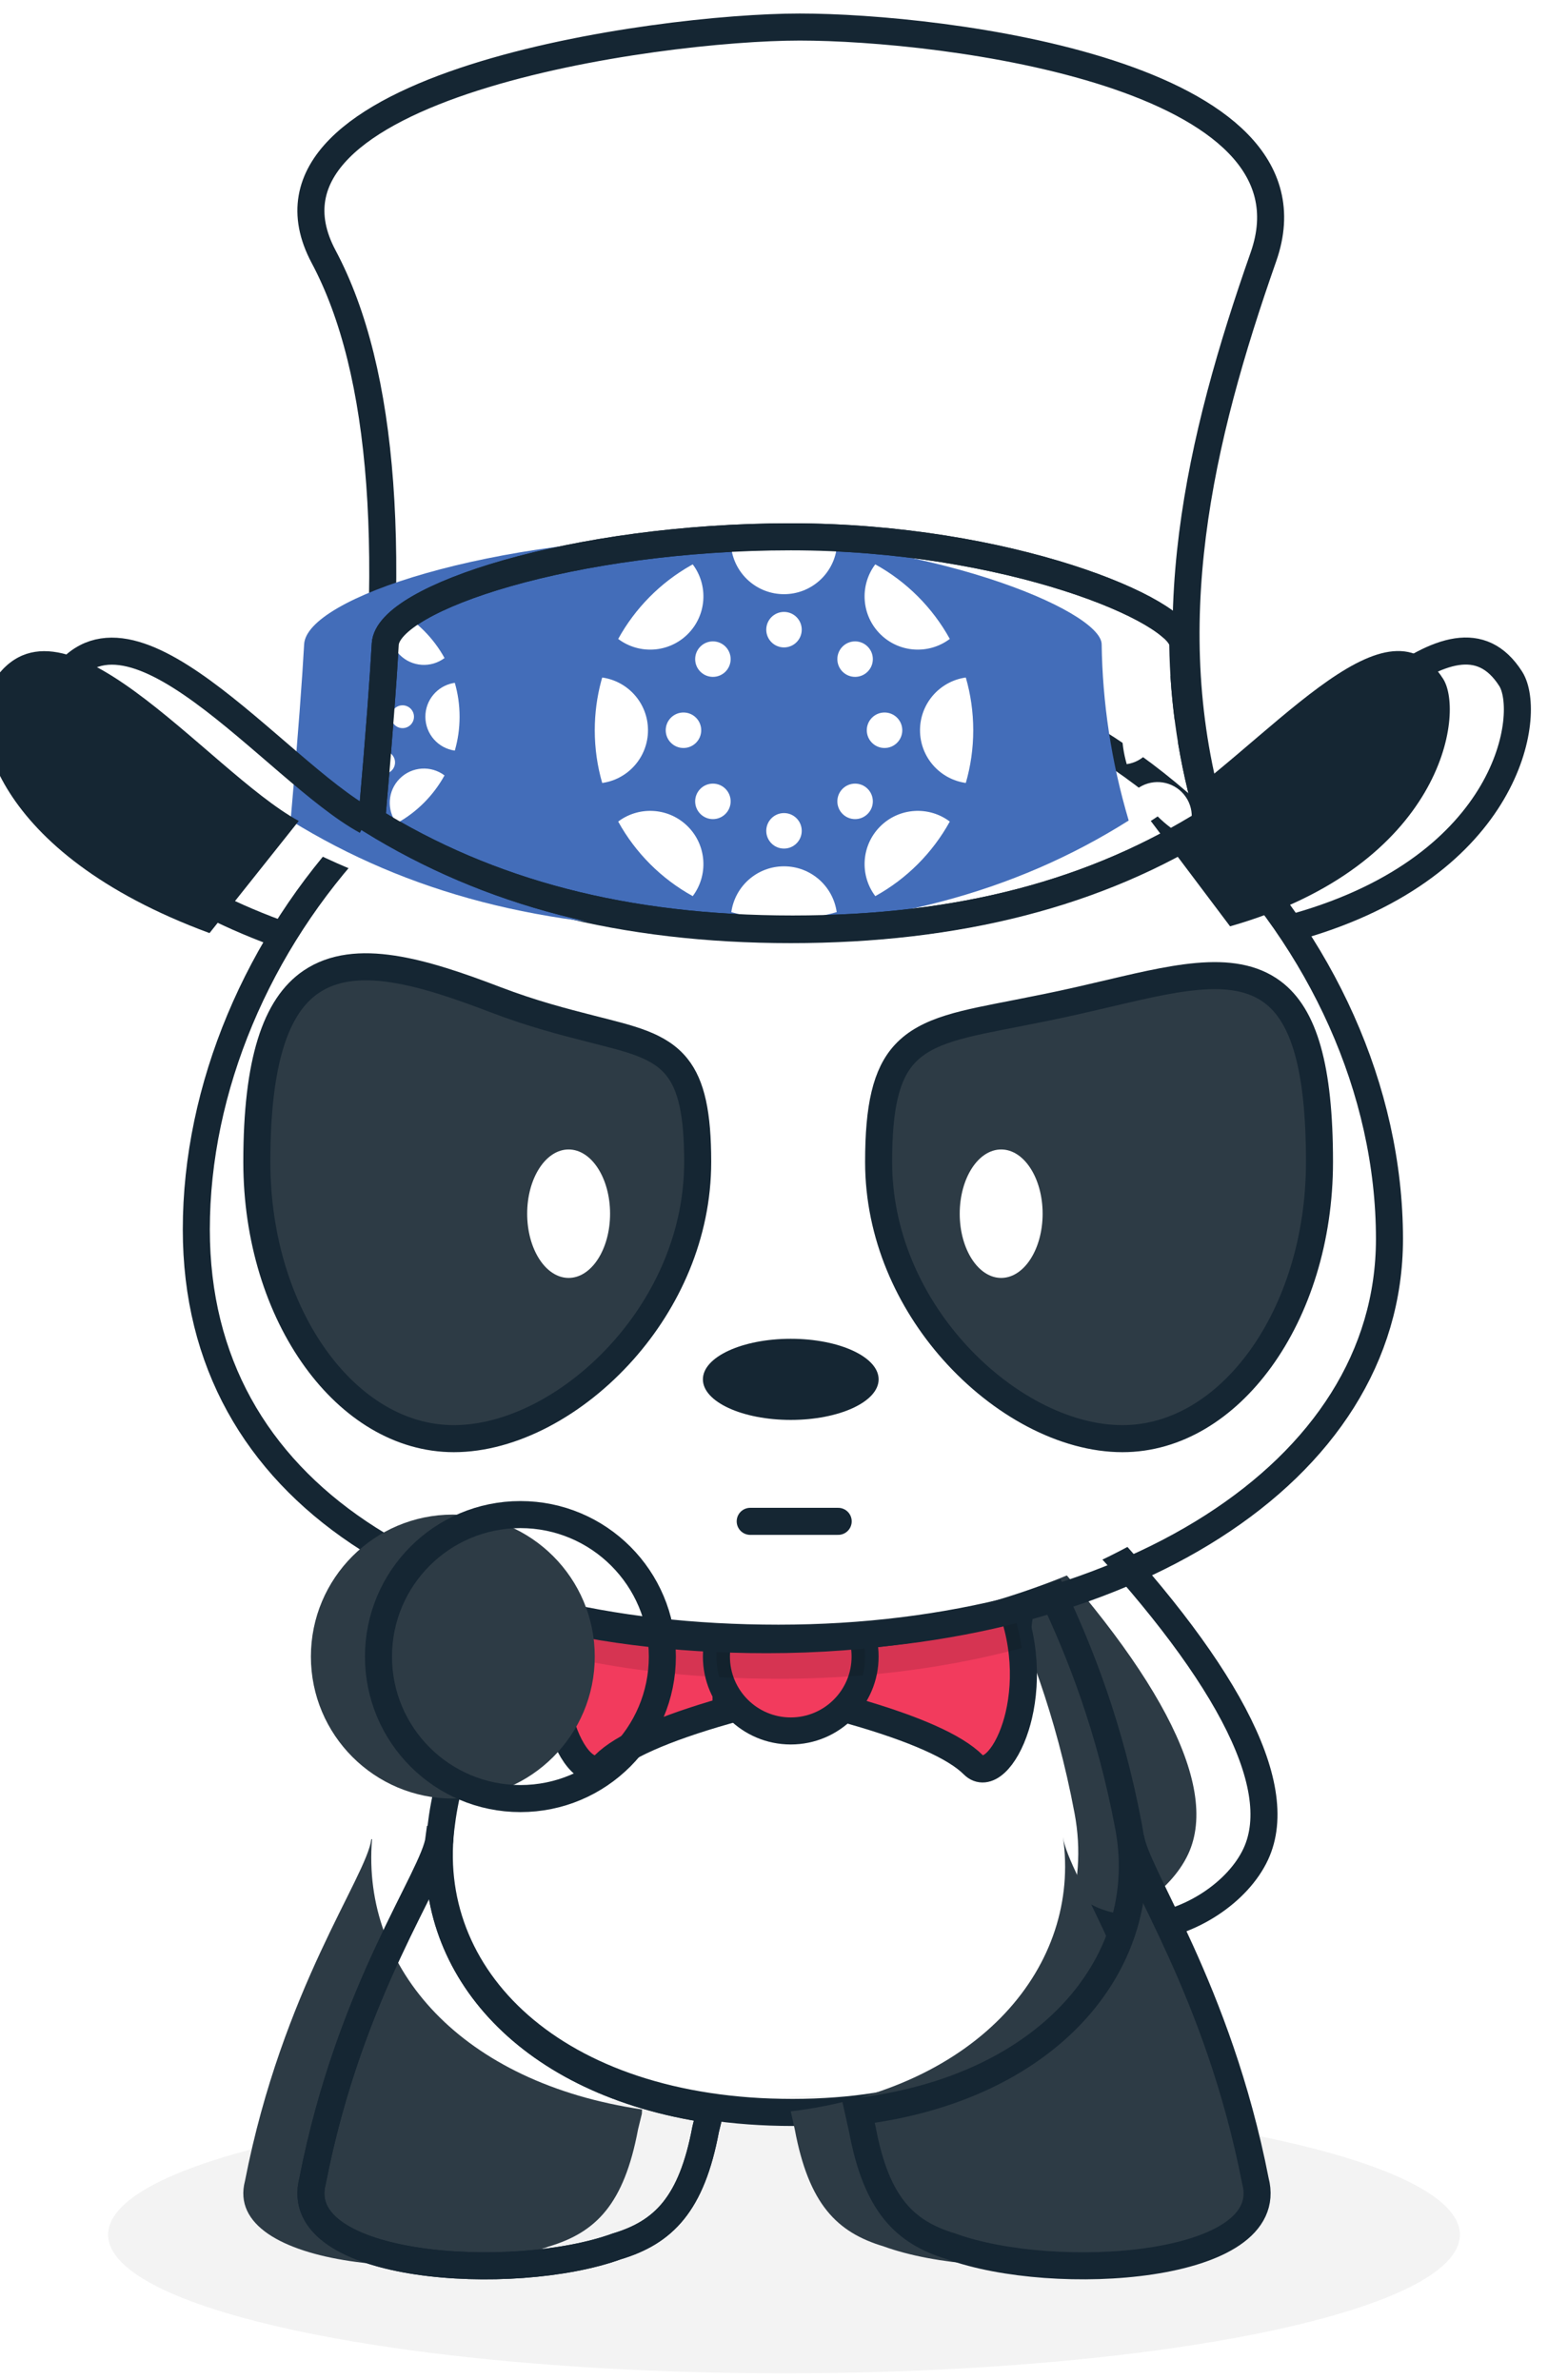 <svg viewBox="0 0 116 176" fill="none" xmlns="http://www.w3.org/2000/svg">
<path d="M58 175.5C85.614 175.5 108 170.911 108 165.25C108 159.589 85.614 155 58 155C30.386 155 8 159.589 8 165.25C8 170.911 30.386 175.5 58 175.5Z" fill="black" fill-opacity="0.05"/>
<g filter="url(#filter0_i)">
<path fill-rule="evenodd" clip-rule="evenodd" d="M76.866 111.952C75.727 116.445 73.681 126.639 75.863 135.259C78.756 146.689 90.307 142.68 92.901 137.108C95.32 131.912 90.419 123.09 79.879 112.048C78.884 112.039 77.879 112.006 76.866 111.952Z" fill="#2D3B45"/>
</g>
<path fill-rule="evenodd" clip-rule="evenodd" d="M76.866 111.952C75.727 116.445 73.681 126.639 75.863 135.259C78.756 146.689 90.307 142.68 92.901 137.108C95.32 131.912 90.419 123.09 79.879 112.048C78.884 112.039 77.879 112.006 76.866 111.952Z" stroke="#152633" stroke-width="2"/>
<g filter="url(#filter1_i)">
<path fill-rule="evenodd" clip-rule="evenodd" d="M77.932 118C71.61 120.105 64.395 121.25 56.732 121.25C49.902 121.25 43.584 120.444 38.007 118.864C35.767 123.879 33.23 130.305 32.674 134.75C31.04 146.187 40.982 156.211 58.636 156.211C76.29 156.211 85.512 145.827 83.497 135.096C82.109 127.703 79.87 122.118 77.932 118Z" fill="white"/>
</g>
<path fill-rule="evenodd" clip-rule="evenodd" d="M63 126.5C67.667 127.833 70.667 129.167 72 130.5C72.957 131.457 74.371 130.125 75.148 127.655C75.228 127.401 75.302 127.135 75.367 126.858C75.994 124.198 75.89 120.543 74 117C71.333 112 67.667 113.333 63 121V126.5Z" fill="#F23B5D" stroke="#152633" stroke-width="2"/>
<path fill-rule="evenodd" clip-rule="evenodd" d="M63 121C67.667 113.333 71.334 112 74 117C74.872 118.635 75.364 120.293 75.579 121.866C71.645 122.926 67.42 123.633 63 123.95L63 121Z" fill="black" fill-opacity="0.12"/>
<path fill-rule="evenodd" clip-rule="evenodd" d="M53.712 126.5C49.045 127.833 46.045 129.167 44.712 130.5C42.712 132.5 38.712 124.5 42.712 117C45.378 112 49.045 113.333 53.712 121V126.5Z" fill="#F23B5D" stroke="#152633" stroke-width="2"/>
<path fill-rule="evenodd" clip-rule="evenodd" d="M53.712 121L53.711 124.051C49.221 123.841 44.986 123.263 41.078 122.328C41.255 120.619 41.754 118.795 42.712 117C45.378 112 49.045 113.333 53.712 121Z" fill="black" fill-opacity="0.12"/>
<path d="M58.5 128C61.538 128 64 125.538 64 122.5C64 119.462 61.538 117 58.5 117C55.462 117 53 119.462 53 122.5C53 125.538 55.462 128 58.5 128Z" fill="#F23B5D" stroke="#152633" stroke-width="2"/>
<path fill-rule="evenodd" clip-rule="evenodd" d="M58.5 117C61.538 117 64 119.462 64 122.5C64 122.979 63.939 123.443 63.824 123.886C61.795 124.055 59.724 124.141 57.619 124.141C56.126 124.141 54.657 124.103 53.215 124.026C53.075 123.542 53 123.03 53 122.5C53 119.462 55.462 117 58.5 117Z" fill="black" fill-opacity="0.12"/>
<path fill-rule="evenodd" clip-rule="evenodd" d="M77.932 118C71.61 120.105 64.395 121.25 56.732 121.25C49.902 121.25 43.584 120.444 38.007 118.864C35.767 123.879 33.23 130.305 32.674 134.75C31.04 146.187 40.982 156.211 58.636 156.211C76.29 156.211 85.512 145.827 83.497 135.096C82.109 127.703 79.87 122.118 77.932 118Z" stroke="#152633" stroke-width="2"/>
<path fill-rule="evenodd" clip-rule="evenodd" d="M83.52 136C84.87 145.43 77.56 154.421 63.5 156.13L63.797 157.463C64.835 163.001 66.912 165.078 70.374 166.116C77.989 168.886 94.604 167.847 92.874 161.27C91.027 151.809 87.91 143.385 83.52 136Z" fill="#2D3B45"/>
<g filter="url(#filter2_i)">
<path fill-rule="evenodd" clip-rule="evenodd" d="M92.874 161.27C90.104 147.078 83.987 138.609 83.64 135.84C84.99 145.269 77.56 154.421 63.5 156.13L63.797 157.463C64.835 163.001 66.912 165.078 70.374 166.116C77.989 168.886 94.604 167.847 92.874 161.27Z" fill="#2D3B45"/>
</g>
<path fill-rule="evenodd" clip-rule="evenodd" d="M92.874 161.27C90.104 147.078 83.987 138.609 83.64 135.84C84.99 145.269 77.56 154.421 63.5 156.13L63.797 157.463C64.835 163.001 66.912 165.078 70.374 166.116C77.989 168.886 94.604 167.847 92.874 161.27Z" stroke="#152633" stroke-width="2"/>
<g filter="url(#filter3_i)">
<path fill-rule="evenodd" clip-rule="evenodd" d="M32.523 136L32.472 136.001C32.126 138.77 25.895 147.078 23.125 161.27C21.395 167.847 38.01 168.885 45.626 166.116C49.087 165.078 51.164 163.001 52.202 157.462L52.484 156.309L52.499 155.99C39.175 154.028 31.73 145.617 32.523 136Z" fill="#2D3B45"/>
</g>
<path fill-rule="evenodd" clip-rule="evenodd" d="M32.523 136L32.472 136.001C32.126 138.77 25.895 147.078 23.125 161.27C21.395 167.847 38.01 168.885 45.626 166.116C49.087 165.078 51.164 163.001 52.202 157.462L52.484 156.309L52.499 155.99C39.175 154.028 31.73 145.617 32.523 136Z" stroke="#152633" stroke-width="2"/>
<path fill-rule="evenodd" clip-rule="evenodd" d="M32.523 136C32.126 138.77 25.895 147.078 23.125 161.27C21.395 167.847 38.01 168.885 45.626 166.116C49.087 165.078 51.164 163.001 52.202 157.462L52.484 156.309L52.499 155.99C39.175 154.028 31.73 145.617 32.523 136Z" stroke="#152633" stroke-width="2"/>
<g filter="url(#filter4_i)">
<path fill-rule="evenodd" clip-rule="evenodd" d="M13.523 90.918C13.523 111.266 32.081 122.141 57.595 122.141C83.109 122.141 103.792 109.863 103.792 91.62C103.792 68.95 83.109 47.065 57.595 47.065C32.081 47.065 13.523 69.517 13.523 90.918Z" fill="white"/>
</g>
<path d="M57.595 121.141C44.962 121.141 34.16 118.446 26.549 113.33C18.979 108.242 14.523 100.738 14.523 90.918C14.523 70.015 32.687 48.065 57.595 48.065C82.563 48.065 102.792 69.509 102.792 91.62C102.792 100.313 97.877 107.661 89.722 112.879C81.557 118.105 70.205 121.141 57.595 121.141Z" stroke="#152633" stroke-width="2"/>
<path fill-rule="evenodd" clip-rule="evenodd" d="M65 102C65 103.657 62.09 105 58.5 105C54.91 105 52 103.657 52 102C52 100.343 54.91 99 58.5 99C62.09 99 65 100.343 65 102Z" fill="#152633"/>
<path fill-rule="evenodd" clip-rule="evenodd" d="M97.615 85.923C97.615 91.608 95.95 96.769 93.239 100.504C90.625 104.105 87.032 106.385 83.038 106.385C78.755 106.385 74.029 103.846 70.492 99.858C67.253 96.207 65 91.317 65 85.923C65 81.835 65.553 79.428 66.934 77.938C68.607 76.131 71.386 75.682 75.301 74.912C76.664 74.644 78.162 74.35 79.8 73.975C80.284 73.864 80.762 73.753 81.235 73.643C86.575 72.402 91.191 71.139 94.161 73.374C96.455 75.101 97.615 78.895 97.615 85.923Z" fill="#2D3B45" stroke="#152633" stroke-width="2"/>
<path fill-rule="evenodd" clip-rule="evenodd" d="M19 85.923C19 91.608 20.666 96.769 23.377 100.504C25.99 104.105 29.583 106.385 33.577 106.385C37.861 106.385 42.586 103.846 46.123 99.858C49.362 96.207 51.615 91.317 51.615 85.923C51.615 82.377 51.156 80.257 50.077 78.909C48.768 77.272 46.612 76.815 43.715 76.075C41.716 75.564 39.373 74.963 36.681 73.934C31.266 71.864 26.311 70.367 23.014 72.605C20.401 74.378 19 78.469 19 85.923Z" fill="#2D3B45" stroke="#152633" stroke-width="2"/>
<path fill-rule="evenodd" clip-rule="evenodd" d="M77.133 89.75C77.133 92.373 75.76 94.499 74.067 94.499C72.373 94.499 71 92.373 71 89.75C71 87.127 72.373 85 74.067 85C75.76 85 77.133 87.127 77.133 89.75Z" fill="white"/>
<path fill-rule="evenodd" clip-rule="evenodd" d="M45.133 89.75C45.133 92.373 43.76 94.499 42.066 94.499C40.373 94.499 39 92.373 39 89.75C39 87.127 40.373 85 42.066 85C43.76 85 45.133 87.127 45.133 89.75Z" fill="white"/>
<g filter="url(#filter5_i)">
<path d="M38.5 133C44.299 133 49 128.299 49 122.5C49 116.701 44.299 112 38.5 112C32.701 112 28 116.701 28 122.5C28 128.299 32.701 133 38.5 133Z" fill="#2D3B45"/>
</g>
<path d="M38.5 133C44.299 133 49 128.299 49 122.5C49 116.701 44.299 112 38.5 112C32.701 112 28 116.701 28 122.5C28 128.299 32.701 133 38.5 133Z" stroke="#152633" stroke-width="2"/>
<g filter="url(#filter6_i)">
<path fill-rule="evenodd" clip-rule="evenodd" d="M27.016 60.708C29.474 41.345 28.45 27.437 23.944 18.986C17.184 6.309 48.603 2 59.16 2C69.717 2 98.221 5.45 93.471 18.986C88.72 32.522 85.475 46.376 89.698 60.708C81.269 66.064 70.87 68.742 58.5 68.742C46.13 68.742 35.636 66.064 27.016 60.708Z" fill="white"/>
</g>
<path fill-rule="evenodd" clip-rule="evenodd" d="M27.016 60.708C29.474 41.345 28.45 27.437 23.944 18.986C17.184 6.309 48.603 2 59.16 2C69.717 2 98.221 5.45 93.471 18.986C88.72 32.522 85.475 46.376 89.698 60.708C81.269 66.064 70.87 68.742 58.5 68.742C46.13 68.742 35.636 66.064 27.016 60.708Z" stroke="#152633" stroke-width="2"/>
<g filter="url(#filter7_i)">
<path fill-rule="evenodd" clip-rule="evenodd" d="M96 68.5C111.764 64 113.366 52.72 111.764 50.202C107.438 43.404 98.787 55.146 90.135 60.708" fill="#152633"/>
</g>
<path d="M96 68.5C111.764 64 113.366 52.72 111.764 50.202C107.438 43.404 98.787 55.146 90.135 60.708" stroke="#152633" stroke-width="2"/>
<g filter="url(#filter8_i)">
<path fill-rule="evenodd" clip-rule="evenodd" d="M27.5 60.675C28.076 54.104 28.363 50.099 28.5 47.637C28.692 44.199 42.441 39.697 58.5 39.697C74.559 39.697 87.464 45.145 87.5 47.637C87.562 51.941 88.198 56.286 89.5 60.675C81.028 66.023 71.076 68.697 58.644 68.697C46.211 68.697 36.163 66.023 27.5 60.675Z" fill="#436DB9"/>
</g>
<path fill-rule="evenodd" clip-rule="evenodd" d="M27.5 60.675C28.076 54.104 28.363 50.099 28.5 47.637C28.692 44.199 42.441 39.697 58.5 39.697C74.559 39.697 87.464 45.145 87.5 47.637C87.562 51.941 88.198 56.286 89.5 60.675C81.028 66.023 71.076 68.697 58.644 68.697C46.211 68.697 36.163 66.023 27.5 60.675Z" stroke="#152633" stroke-width="2"/>
<path fill-rule="evenodd" clip-rule="evenodd" d="M84.117 58.339C85.109 57.593 86.523 57.672 87.426 58.574C88.329 59.477 88.407 60.893 87.66 61.885C86.169 61.064 84.936 59.831 84.114 58.341L84.117 58.339ZM88.022 56.784C88.352 56.455 88.886 56.455 89.216 56.784C89.217 56.785 89.218 56.786 89.219 56.787C89.266 57.126 89.315 57.457 89.363 57.778C89.326 57.85 89.276 57.917 89.216 57.977C88.886 58.307 88.352 58.307 88.022 57.977C87.693 57.648 87.693 57.114 88.022 56.784ZM83.355 51.493C84.585 51.666 85.531 52.722 85.531 54C85.531 55.277 84.585 56.334 83.355 56.507C83.123 55.711 83 54.87 83 54C83 53.212 83.101 52.448 83.291 51.72L83.355 51.493ZM87.219 53.156C87.685 53.156 88.062 53.534 88.062 54C88.062 54.466 87.685 54.844 87.219 54.844C86.753 54.844 86.375 54.466 86.375 54C86.375 53.534 86.753 53.156 87.219 53.156ZM88.509 49.783C88.536 50.337 88.572 50.898 88.617 51.462C88.401 51.462 88.186 51.38 88.022 51.216C87.693 50.886 87.693 50.352 88.022 50.023C88.132 49.913 88.265 49.84 88.405 49.803L88.509 49.783ZM87.66 46.115C88.407 47.107 88.329 48.523 87.426 49.426C86.522 50.329 85.106 50.407 84.114 49.659C84.914 48.209 86.103 47.003 87.54 46.181L87.66 46.115Z" fill="white"/>
<path fill-rule="evenodd" clip-rule="evenodd" d="M29.574 57.574C30.477 56.671 31.893 56.593 32.885 57.34C32.063 58.831 30.831 60.064 29.341 60.886C28.593 59.894 28.671 58.478 29.574 57.574ZM27.784 55.784C28.114 55.455 28.648 55.455 28.977 55.784C29.307 56.114 29.307 56.648 28.977 56.977C28.648 57.307 28.114 57.307 27.784 56.977C27.693 56.886 27.627 56.78 27.586 56.666C27.595 56.461 27.602 56.253 27.61 56.042C27.65 55.947 27.708 55.86 27.784 55.784ZM33.646 50.493C33.877 51.289 34 52.13 34 53C34 53.87 33.877 54.711 33.646 55.506C32.415 55.334 31.469 54.278 31.469 53C31.469 51.77 32.346 50.745 33.51 50.516L33.646 50.493ZM29.781 52.156C30.247 52.156 30.625 52.534 30.625 53C30.625 53.466 30.247 53.844 29.781 53.844C29.315 53.844 28.937 53.466 28.937 53C28.937 52.534 29.315 52.156 29.781 52.156ZM28.063 48.837C28.368 48.714 28.73 48.775 28.977 49.023C29.307 49.352 29.307 49.886 28.977 50.216C28.684 50.509 28.229 50.541 27.9 50.313C27.931 49.815 27.962 49.332 27.991 48.872L28.063 48.837ZM29.341 45.114C30.831 45.937 32.064 47.169 32.886 48.66C31.894 49.407 30.477 49.329 29.574 48.426C28.672 47.523 28.593 46.109 29.339 45.117L29.341 45.114Z" fill="white"/>
<path fill-rule="evenodd" clip-rule="evenodd" d="M58 64.062C59.988 64.062 61.631 65.535 61.899 67.449C60.661 67.808 59.353 68 58 68C56.647 68 55.339 67.808 54.102 67.45C54.369 65.535 56.012 64.062 58 64.062ZM45.804 60.7C47.343 59.593 49.501 59.731 50.885 61.115C52.29 62.52 52.411 64.723 51.248 66.266C48.929 64.988 47.012 63.071 45.734 60.754L45.804 60.7ZM65.115 61.115C66.52 59.71 68.723 59.589 70.266 60.752C68.988 63.071 67.071 64.988 64.754 66.266C63.589 64.723 63.71 62.52 65.115 61.115ZM58 60.125C58.725 60.125 59.312 60.713 59.312 61.438C59.312 62.162 58.725 62.75 58 62.75C57.275 62.75 56.688 62.162 56.688 61.438C56.688 60.713 57.275 60.125 58 60.125ZM62.331 58.331C62.844 57.819 63.675 57.819 64.187 58.331C64.7 58.844 64.7 59.675 64.187 60.187C63.675 60.7 62.844 60.7 62.331 60.187C61.819 59.675 61.819 58.844 62.331 58.331ZM51.813 58.331C52.325 57.819 53.156 57.819 53.669 58.331C54.181 58.844 54.181 59.675 53.669 60.187C53.156 60.7 52.325 60.7 51.813 60.187C51.3 59.675 51.3 58.844 51.813 58.331ZM44.551 50.101C46.465 50.369 47.938 52.012 47.938 54C47.938 55.988 46.465 57.631 44.551 57.899C44.192 56.661 44 55.353 44 54C44 52.746 44.165 51.531 44.474 50.374L44.551 50.101ZM71.45 50.102C71.808 51.339 72 52.647 72 54C72 55.353 71.808 56.661 71.45 57.898C69.535 57.631 68.062 55.988 68.062 54C68.062 52.029 69.51 50.397 71.4 50.108L71.45 50.102ZM65.438 52.688C66.162 52.688 66.75 53.275 66.75 54C66.75 54.725 66.162 55.312 65.438 55.312C64.713 55.312 64.125 54.725 64.125 54C64.125 53.275 64.713 52.688 65.438 52.688ZM50.562 52.688C51.287 52.688 51.875 53.275 51.875 54C51.875 54.725 51.287 55.312 50.562 55.312C49.838 55.312 49.25 54.725 49.25 54C49.25 53.275 49.838 52.688 50.562 52.688ZM62.331 47.813C62.844 47.3 63.675 47.3 64.187 47.813C64.7 48.325 64.7 49.156 64.187 49.669C63.675 50.181 62.844 50.181 62.331 49.669C61.819 49.156 61.819 48.325 62.331 47.813ZM51.813 47.813C52.325 47.3 53.156 47.3 53.669 47.813C54.181 48.325 54.181 49.156 53.669 49.669C53.156 50.181 52.325 50.181 51.813 49.669C51.3 49.156 51.3 48.325 51.813 47.813ZM64.754 41.734C67.071 43.012 68.988 44.929 70.266 47.246C68.723 48.411 66.52 48.29 65.115 46.885C63.731 45.501 63.593 43.343 64.7 41.804L64.754 41.734ZM51.248 41.734C52.411 43.277 52.29 45.48 50.885 46.885C49.48 48.29 47.277 48.411 45.734 47.248C46.986 44.977 48.85 43.092 51.103 41.814L51.248 41.734ZM58 45.25C58.725 45.25 59.312 45.838 59.312 46.562C59.312 47.287 58.725 47.875 58 47.875C57.275 47.875 56.688 47.287 56.688 46.562C56.688 45.838 57.275 45.25 58 45.25ZM58 40C59.353 40 60.661 40.192 61.898 40.55C61.631 42.465 59.988 43.938 58 43.938C56.012 43.938 54.369 42.465 54.101 40.551C55.339 40.192 56.647 40 58 40Z" fill="white"/>
<path fill-rule="evenodd" clip-rule="evenodd" d="M27.5 60.675C28.076 54.104 28.363 50.099 28.5 47.637C28.692 44.199 42.441 39.697 58.5 39.697C74.559 39.697 87.464 45.145 87.5 47.637C87.562 51.941 88.198 56.286 89.5 60.675C81.028 66.023 71.076 68.697 58.644 68.697C46.211 68.697 36.163 66.023 27.5 60.675Z" stroke="#152633" stroke-width="2"/>
<g filter="url(#filter9_i)">
<path fill-rule="evenodd" clip-rule="evenodd" d="M20.5 69C4.236 63 2.763 53.398 4.236 50.82C9.18 42.169 20.303 57 27.101 60.708" fill="#152633"/>
</g>
<path d="M20.5 69C4.236 63 2.763 53.398 4.236 50.82C9.18 42.169 20.303 57 27.101 60.708" stroke="#152633" stroke-width="2"/>
<path d="M55.5 112.5H62.009" stroke="#152633" stroke-width="2" stroke-linecap="round"/>
<defs>
<filter id="filter0_i" x="73.899" y="110.909" width="20.61" height="32.676" filterUnits="userSpaceOnUse" color-interpolation-filters="sRGB">
<feFlood flood-opacity="0" result="BackgroundImageFix"/>
<feBlend mode="normal" in="SourceGraphic" in2="BackgroundImageFix" result="shape"/>
<feColorMatrix in="SourceAlpha" type="matrix" values="0 0 0 0 0 0 0 0 0 0 0 0 0 0 0 0 0 0 127 0" result="hardAlpha"/>
<feOffset dx="-5"/>
<feComposite in2="hardAlpha" operator="arithmetic" k2="-1" k3="1"/>
<feColorMatrix type="matrix" values="0 0 0 0 0 0 0 0 0 0 0 0 0 0 0 0 0 0 0.12 0"/>
<feBlend mode="normal" in2="shape" result="effect1_innerShadow"/>
</filter>
<filter id="filter1_i" x="32.5" y="118" width="51.27" height="38.211" filterUnits="userSpaceOnUse" color-interpolation-filters="sRGB">
<feFlood flood-opacity="0" result="BackgroundImageFix"/>
<feBlend mode="normal" in="SourceGraphic" in2="BackgroundImageFix" result="shape"/>
<feColorMatrix in="SourceAlpha" type="matrix" values="0 0 0 0 0 0 0 0 0 0 0 0 0 0 0 0 0 0 127 0" result="hardAlpha"/>
<feOffset dx="-4" dy="-1"/>
<feComposite in2="hardAlpha" operator="arithmetic" k2="-1" k3="1"/>
<feColorMatrix type="matrix" values="0 0 0 0 0 0 0 0 0 0 0 0 0 0 0 0 0 0 0.07 0"/>
<feBlend mode="normal" in2="shape" result="effect1_innerShadow"/>
</filter>
<filter id="filter2_i" x="62.284" y="135.698" width="31.715" height="32.854" filterUnits="userSpaceOnUse" color-interpolation-filters="sRGB">
<feFlood flood-opacity="0" result="BackgroundImageFix"/>
<feBlend mode="normal" in="SourceGraphic" in2="BackgroundImageFix" result="shape"/>
<feColorMatrix in="SourceAlpha" type="matrix" values="0 0 0 0 0 0 0 0 0 0 0 0 0 0 0 0 0 0 127 0" result="hardAlpha"/>
<feOffset dx="-5"/>
<feComposite in2="hardAlpha" operator="arithmetic" k2="-1" k3="1"/>
<feColorMatrix type="matrix" values="0 0 0 0 0 0 0 0 0 0 0 0 0 0 0 0 0 0 0.12 0"/>
<feBlend mode="normal" in2="shape" result="effect1_innerShadow"/>
</filter>
<filter id="filter3_i" x="22" y="134.985" width="31.539" height="33.567" filterUnits="userSpaceOnUse" color-interpolation-filters="sRGB">
<feFlood flood-opacity="0" result="BackgroundImageFix"/>
<feBlend mode="normal" in="SourceGraphic" in2="BackgroundImageFix" result="shape"/>
<feColorMatrix in="SourceAlpha" type="matrix" values="0 0 0 0 0 0 0 0 0 0 0 0 0 0 0 0 0 0 127 0" result="hardAlpha"/>
<feOffset dx="-5"/>
<feComposite in2="hardAlpha" operator="arithmetic" k2="-1" k3="1"/>
<feColorMatrix type="matrix" values="0 0 0 0 0 0 0 0 0 0 0 0 0 0 0 0 0 0 0.12 0"/>
<feBlend mode="normal" in2="shape" result="effect1_innerShadow"/>
</filter>
<filter id="filter4_i" x="13.523" y="47.065" width="90.269" height="75.077" filterUnits="userSpaceOnUse" color-interpolation-filters="sRGB">
<feFlood flood-opacity="0" result="BackgroundImageFix"/>
<feBlend mode="normal" in="SourceGraphic" in2="BackgroundImageFix" result="shape"/>
<feColorMatrix in="SourceAlpha" type="matrix" values="0 0 0 0 0 0 0 0 0 0 0 0 0 0 0 0 0 0 127 0" result="hardAlpha"/>
<feOffset dx="-4" dy="-1"/>
<feComposite in2="hardAlpha" operator="arithmetic" k2="-1" k3="1"/>
<feColorMatrix type="matrix" values="0 0 0 0 0 0 0 0 0 0 0 0 0 0 0 0 0 0 0.07 0"/>
<feBlend mode="normal" in2="shape" result="effect1_innerShadow"/>
</filter>
<filter id="filter5_i" x="27" y="111" width="23" height="23" filterUnits="userSpaceOnUse" color-interpolation-filters="sRGB">
<feFlood flood-opacity="0" result="BackgroundImageFix"/>
<feBlend mode="normal" in="SourceGraphic" in2="BackgroundImageFix" result="shape"/>
<feColorMatrix in="SourceAlpha" type="matrix" values="0 0 0 0 0 0 0 0 0 0 0 0 0 0 0 0 0 0 127 0" result="hardAlpha"/>
<feOffset dx="-5"/>
<feComposite in2="hardAlpha" operator="arithmetic" k2="-1" k3="1"/>
<feColorMatrix type="matrix" values="0 0 0 0 0 0 0 0 0 0 0 0 0 0 0 0 0 0 0.12 0"/>
<feBlend mode="normal" in2="shape" result="effect1_innerShadow"/>
</filter>
<filter id="filter6_i" x="22" y="1" width="73" height="68.742" filterUnits="userSpaceOnUse" color-interpolation-filters="sRGB">
<feFlood flood-opacity="0" result="BackgroundImageFix"/>
<feBlend mode="normal" in="SourceGraphic" in2="BackgroundImageFix" result="shape"/>
<feColorMatrix in="SourceAlpha" type="matrix" values="0 0 0 0 0 0 0 0 0 0 0 0 0 0 0 0 0 0 127 0" result="hardAlpha"/>
<feOffset dx="-8"/>
<feComposite in2="hardAlpha" operator="arithmetic" k2="-1" k3="1"/>
<feColorMatrix type="matrix" values="0 0 0 0 0 0 0 0 0 0 0 0 0 0 0 0 0 0 0.07 0"/>
<feBlend mode="normal" in2="shape" result="effect1_innerShadow"/>
</filter>
<filter id="filter7_i" x="89.594" y="47.143" width="23.661" height="22.319" filterUnits="userSpaceOnUse" color-interpolation-filters="sRGB">
<feFlood flood-opacity="0" result="BackgroundImageFix"/>
<feBlend mode="normal" in="SourceGraphic" in2="BackgroundImageFix" result="shape"/>
<feColorMatrix in="SourceAlpha" type="matrix" values="0 0 0 0 0 0 0 0 0 0 0 0 0 0 0 0 0 0 127 0" result="hardAlpha"/>
<feOffset dx="-5"/>
<feComposite in2="hardAlpha" operator="arithmetic" k2="-1" k3="1"/>
<feColorMatrix type="matrix" values="0 0 0 0 0 0 0 0 0 0 0 0 0 0 0 0 0 0 0.12 0"/>
<feBlend mode="normal" in2="shape" result="effect1_innerShadow"/>
</filter>
<filter id="filter8_i" x="26.45" y="38.697" width="64.224" height="31" filterUnits="userSpaceOnUse" color-interpolation-filters="sRGB">
<feFlood flood-opacity="0" result="BackgroundImageFix"/>
<feBlend mode="normal" in="SourceGraphic" in2="BackgroundImageFix" result="shape"/>
<feColorMatrix in="SourceAlpha" type="matrix" values="0 0 0 0 0 0 0 0 0 0 0 0 0 0 0 0 0 0 127 0" result="hardAlpha"/>
<feOffset dx="-6"/>
<feComposite in2="hardAlpha" operator="arithmetic" k2="-1" k3="1"/>
<feColorMatrix type="matrix" values="0 0 0 0 0 0 0 0 0 0 0 0 0 0 0 0 0 0 0.12 0"/>
<feBlend mode="normal" in2="shape" result="effect1_innerShadow"/>
</filter>
<filter id="filter9_i" x="2.796" y="47.151" width="24.784" height="22.787" filterUnits="userSpaceOnUse" color-interpolation-filters="sRGB">
<feFlood flood-opacity="0" result="BackgroundImageFix"/>
<feBlend mode="normal" in="SourceGraphic" in2="BackgroundImageFix" result="shape"/>
<feColorMatrix in="SourceAlpha" type="matrix" values="0 0 0 0 0 0 0 0 0 0 0 0 0 0 0 0 0 0 127 0" result="hardAlpha"/>
<feOffset dx="-5"/>
<feComposite in2="hardAlpha" operator="arithmetic" k2="-1" k3="1"/>
<feColorMatrix type="matrix" values="0 0 0 0 0 0 0 0 0 0 0 0 0 0 0 0 0 0 0.12 0"/>
<feBlend mode="normal" in2="shape" result="effect1_innerShadow"/>
</filter>
</defs>
</svg>
